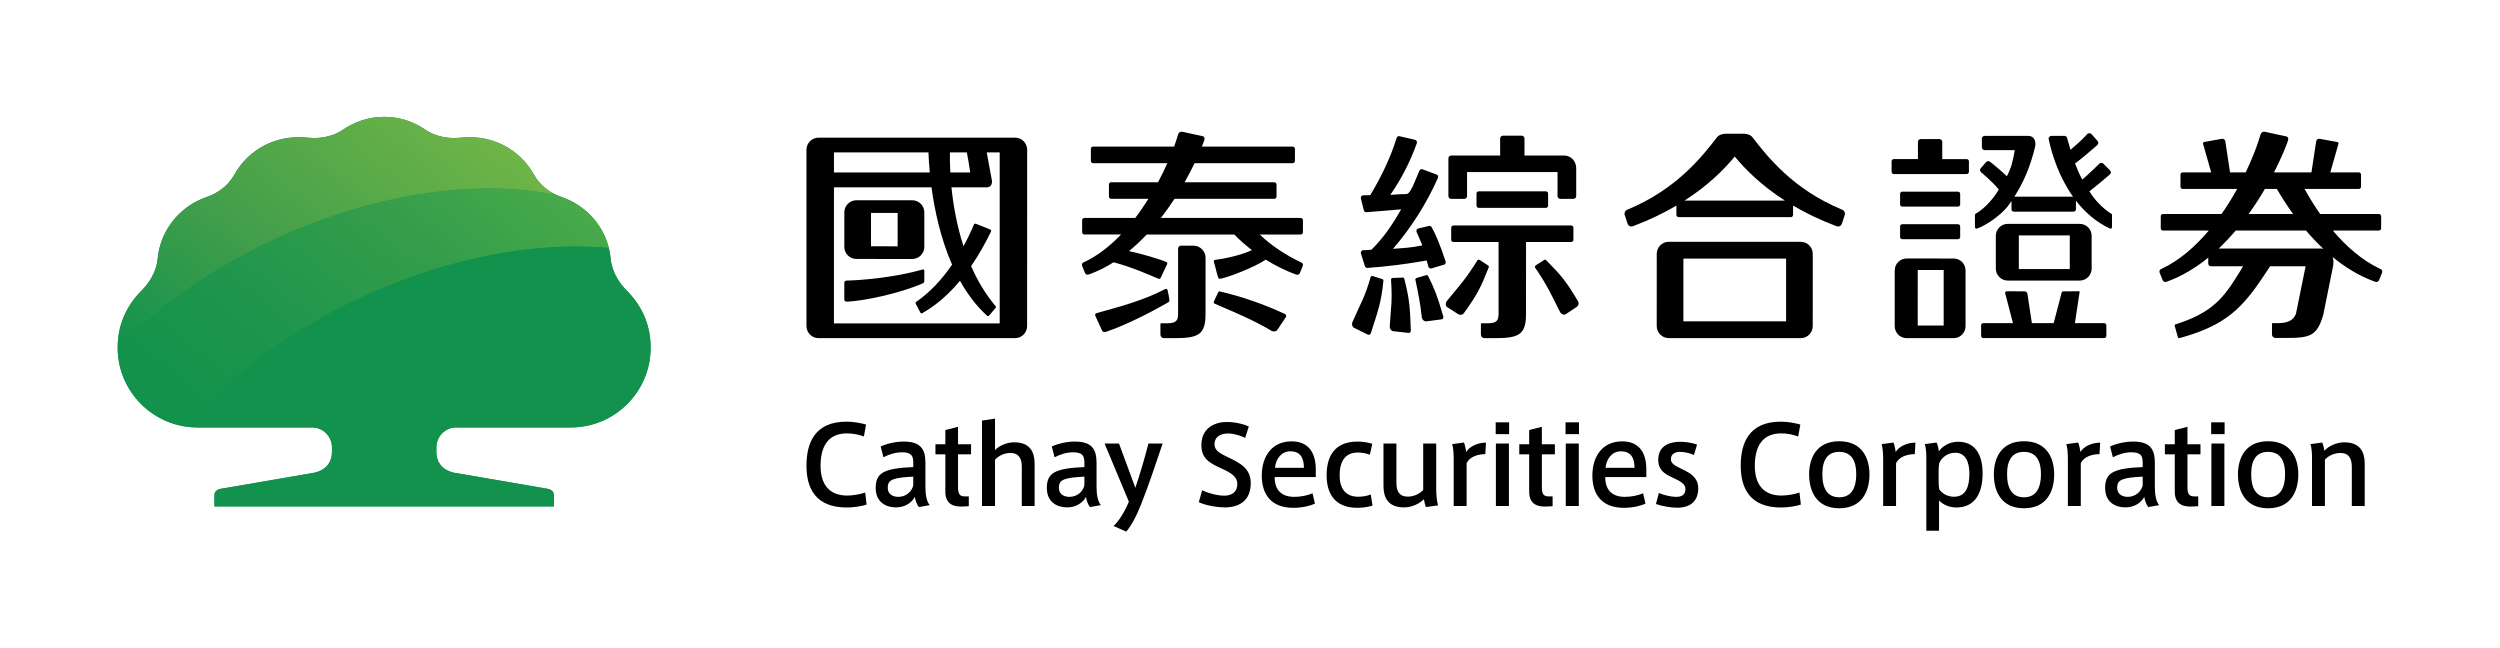 <?xml version="1.0" encoding="utf-8"?>
<!-- Generator: Adobe Illustrator 16.0.3, SVG Export Plug-In . SVG Version: 6.00 Build 0)  -->
<!DOCTYPE svg PUBLIC "-//W3C//DTD SVG 1.1//EN" "http://www.w3.org/Graphics/SVG/1.1/DTD/svg11.dtd">
<svg version="1.1" id="圖層_1" xmlns="http://www.w3.org/2000/svg" xmlns:xlink="http://www.w3.org/1999/xlink" x="0px" y="0px"
	 width="841.89px" height="218.37px" viewBox="0 0 841.89 218.37" enable-background="new 0 0 841.89 218.37" xml:space="preserve">
<g>
	<g>
		<path d="M271.581,156.808c0-7.607,2.791-14.813,13.476-14.813c2.394,0,4.929,0.469,6.597,0.979l-0.728,4.017
			c-1.667-0.652-3.766-1.046-5.724-1.046c-6.377,0-8.871,4.452-8.871,10.938c0,6.16,2.862,10.001,8.982,10.001
			c1.918,0,4.563-0.477,6.051-1.021l0.471,4.059c-1.521,0.511-4.243,0.979-6.701,0.979c-10.545,0-13.551-6.595-13.551-14.052
			V156.808z M313.088,170.107l-3.66,0.652c-0.728-0.945-1.161-2.176-1.341-3.439c-1.23,2.318-3.772,3.548-6.377,3.548
			c-3.224,0-6.814-1.632-6.814-6.561c0-5.071,2.722-6.595,12.649-7.021v-1.415c0-2.142-0.402-3.557-3.772-3.557
			c-2.134,0-4.237,0.62-6.266,1.674l-0.943-3.623c1.923-0.904,4.892-1.666,7.718-1.666c5.542,0,7.356,2.311,7.356,7.131v8.192
			C311.638,166.701,312.108,168.952,313.088,170.107z M298.959,164.198c0,2.578,2.134,3.122,3.584,3.122
			c2.571,0,4.565-1.816,5.002-3.883v-2.93C300.946,160.868,298.959,161.412,298.959,164.198z M326.248,167.169v3.297l-1.994,0.108
			c-3.59,0.185-5.904-1.121-5.904-4.996v-12.569h-3.333v-3.406h3.333v-4.787l4.272-1.08v5.867h4.385v3.406h-4.385v10.938
			c0,2.461,0.544,3.223,2.392,3.223H326.248z M341.563,148.95c5.396,0,6.848,3.406,6.848,7.173v14.276h-4.312V157.21
			c0-2.687-0.904-4.67-3.841-4.67c-2.029,0-4.092,0.971-5.182,2.31v15.549h-4.377v-28.771l4.377-0.653v10.587
			C336.456,150.147,338.916,148.95,341.563,148.95z M370.719,170.107l-3.661,0.652c-0.722-0.945-1.159-2.176-1.341-3.439
			c-1.23,2.318-3.77,3.548-6.375,3.548c-3.224,0-6.81-1.632-6.81-6.561c0-5.071,2.718-6.595,12.643-7.021v-1.415
			c0-2.142-0.401-3.557-3.77-3.557c-2.134,0-4.237,0.62-6.266,1.674l-0.939-3.623c1.919-0.904,4.886-1.666,7.712-1.666
			c5.544,0,7.356,2.311,7.356,7.131v8.192C369.268,166.701,369.74,168.952,370.719,170.107z M356.591,164.198
			c0,2.578,2.134,3.122,3.584,3.122c2.571,0,4.563-1.816,5-3.883v-2.93C358.578,160.868,356.591,161.412,356.591,164.198z
			 M386.752,149.352h4.778c-1.736,5.247-5.038,14.921-7.172,20.286c-1.774,4.485-3.515,7.606-5.109,9.381l-4.238-1.883
			c1.632-1.523,3.548-4.385,5.146-8.185l-8.188-19.6h4.858l5.506,14.921C383.856,159.888,385.664,153.586,386.752,149.352z"/>
		<path d="M419.314,147.46c-1.556-0.795-3.908-1.481-5.724-1.481c-1.992,0-4.595,0.687-4.595,3.699c0,2.101,2.025,3.113,4.703,4.377
			c4.097,1.958,7.499,3.808,7.499,8.628c0,6.118-4.126,8.185-8.695,8.185c-3.004,0-6.695-0.761-8.804-1.74l1.13-4.018
			c2.134,1.013,5.105,1.808,7.457,1.808c2.109,0,4.385-0.87,4.385-3.983c0-2.251-1.773-3.59-5.431-5.222
			c-3.95-1.774-6.67-3.331-6.67-7.783c0-6.093,4.892-7.825,8.553-7.825c3.005,0,5.833,0.762,7.423,1.523L419.314,147.46z
			 M435.885,167.32c2.143,0,4.453-0.478,6.122-1.197l0.8,3.474c-1.34,0.652-4.093,1.414-7.281,1.414
			c-7.574,0-10.616-4.67-10.616-10.862c0-6.486,3.44-11.524,10.03-11.524c5.838,0,8.16,3.983,8.16,9.49v2.536h-13.847
			c-0.033,4.527,2.502,6.67,6.599,6.67H435.885z M434.471,151.988c-3.079,0-4.892,2.762-5.104,5.549h9.741
			c-0.033-3.406-1.23-5.549-4.595-5.549H434.471z M446.748,160.039c0-5.908,2.318-11.34,10.432-11.34
			c1.996,0,3.842,0.394,4.934,0.762l-0.8,3.657c-1.229-0.477-2.828-0.728-4.059-0.728c-4.419,0-6.122,3.188-6.122,7.682
			c0,4.311,1.884,7.206,6.269,7.206c1.264,0,3.08-0.251,4.201-0.762l0.611,3.732c-0.971,0.36-3.001,0.762-5.067,0.762
			c-8.08,0-10.398-5.322-10.398-10.938V160.039z M472.783,170.868c-5.436,0-6.888-3.439-6.888-7.214v-14.302h4.353v13.256
			c0,2.645,0.865,4.637,3.841,4.637c2.025,0,4.055-0.979,5.181-2.243v-15.649h4.381v14.997c0,2.317,0.18,4.201,0.615,5.833
			l-4.093,0.577c-0.326-0.87-0.544-1.883-0.652-2.645C477.926,169.671,475.428,170.868,472.783,170.868z M500.409,149.059
			l-0.218,3.875c-2.469,0-5.293,0.837-6.302,3.079v14.386h-4.348v-15.691c0-1.958-0.146-3.874-0.507-5.146l3.979-0.536
			c0.289,0.721,0.653,2.311,0.729,3.189C494.827,150.398,497.509,149.059,500.409,149.059z M508.204,146.197h-4.523v-3.983h4.523
			V146.197z M508.133,170.399h-4.385v-21.047h4.385V170.399z M522.85,167.169v3.297l-1.987,0.108
			c-3.591,0.185-5.904-1.121-5.904-4.996v-12.569h-3.335v-3.406h3.335v-4.787l4.272-1.08v5.867h4.385v3.406h-4.385v10.938
			c0,2.461,0.544,3.223,2.389,3.223H522.85z M531.737,146.197h-4.531v-3.983h4.531V146.197z M531.666,170.399h-4.385v-21.047h4.385
			V170.399z M547.211,167.32c2.135,0,4.457-0.478,6.122-1.197l0.795,3.474c-1.339,0.652-4.092,1.414-7.276,1.414
			c-7.578,0-10.616-4.67-10.616-10.862c0-6.486,3.44-11.524,10.034-11.524c5.833,0,8.147,3.983,8.147,9.49v2.536h-13.838
			c-0.033,4.527,2.502,6.67,6.599,6.67H547.211z M545.797,151.988c-3.08,0-4.892,2.762-5.109,5.549h9.75
			c-0.037-3.406-1.238-5.549-4.607-5.549H545.797z M570.443,153.226c-1.234-0.585-3.084-1.054-4.641-1.054
			c-1.339,0-3.113,0.469-3.113,2.427c0,1.414,1.017,2.067,3.657,3.339c3.009,1.406,5.544,2.93,5.544,6.553
			c0,5.071-3.732,6.486-6.992,6.486c-2.171,0-5.397-0.544-7.243-1.272l0.976-3.69c1.74,0.762,4.201,1.306,5.833,1.306
			c1.665,0,3.117-0.544,3.117-2.645c0-1.632-1.485-2.536-4.314-3.842c-2.929-1.339-4.854-2.645-4.854-6.017
			c0-4.963,4.239-6.051,7.39-6.051c1.883,0,4.419,0.435,5.69,0.945L570.443,153.226z"/>
		<path d="M586.197,156.808c0-7.607,2.787-14.813,13.479-14.813c2.389,0,4.925,0.469,6.594,0.979l-0.724,4.017
			c-1.665-0.652-3.77-1.046-5.724-1.046c-6.377,0-8.88,4.452-8.88,10.938c0,6.16,2.862,10.001,8.984,10.001
			c1.925,0,4.569-0.477,6.051-1.021l0.473,4.059c-1.523,0.511-4.239,0.979-6.704,0.979c-10.536,0-13.549-6.595-13.549-14.052
			V156.808z M629.552,159.78c0,5.397-2.322,11.381-10.181,11.381c-7.824,0-10.143-5.983-10.143-11.415
			c0-5.256,2.318-11.155,10.143-11.155c7.858,0,10.181,5.899,10.181,11.155V159.78z M619.409,167.462
			c3.619,0,5.687-2.503,5.687-7.792c0-5.146-2.067-7.498-5.725-7.498c-3.656,0-5.687,2.352-5.687,7.498
			c0,5.289,2.03,7.792,5.687,7.792H619.409z M645.039,149.059l-0.227,3.875c-2.461,0-5.285,0.837-6.302,3.079v14.386h-4.343v-15.691
			c0-1.958-0.146-3.874-0.511-5.146l3.987-0.536c0.289,0.721,0.652,2.311,0.725,3.189
			C639.452,150.398,642.135,149.059,645.039,149.059z M659.433,148.766c5.432,0,8.223,3.983,8.223,10.653
			c0,6.193-2.247,11.482-8.875,11.482c-2.285,0-4.532-0.979-5.8-2.394v10.218h-4.276v-24.813c0-1.489-0.143-3.079-0.502-4.352
			l3.941-0.536c0.326,0.503,0.694,1.95,0.766,2.963c1.013-1.372,3.151-3.222,6.486-3.222H659.433z M652.838,161.52
			c0,1.163,0.034,2.352,0.218,3.264c0.795,1.188,2.536,2.494,4.959,2.494c3.912,0,5.185-3.256,5.185-7.75
			c0-3.983-1.306-7.063-4.745-7.063c-2.976,0-4.745,1.991-5.398,3.439c-0.146,0.687-0.218,1.85-0.218,2.862V161.52z M691.758,159.78
			c0,5.397-2.314,11.381-10.181,11.381c-7.825,0-10.144-5.983-10.144-11.415c0-5.256,2.318-11.155,10.144-11.155
			c7.866,0,10.181,5.899,10.181,11.155V159.78z M681.614,167.462c3.624,0,5.687-2.503,5.687-7.792c0-5.146-2.063-7.498-5.724-7.498
			c-3.657,0-5.687,2.352-5.687,7.498c0,5.289,2.029,7.792,5.687,7.792H681.614z M707.244,149.059l-0.218,3.875
			c-2.469,0-5.293,0.837-6.31,3.079v14.386h-4.344v-15.691c0-1.958-0.143-3.874-0.511-5.146l3.987-0.536
			c0.289,0.721,0.653,2.311,0.725,3.189C701.662,150.398,704.344,149.059,707.244,149.059z M727.104,170.107l-3.657,0.652
			c-0.725-0.945-1.163-2.176-1.344-3.439c-1.229,2.318-3.766,3.548-6.377,3.548c-3.222,0-6.808-1.632-6.808-6.561
			c0-5.071,2.715-6.595,12.645-7.021v-1.415c0-2.142-0.396-3.557-3.766-3.557c-2.143,0-4.243,0.62-6.272,1.674l-0.941-3.623
			c1.921-0.904,4.892-1.666,7.72-1.666c5.545,0,7.353,2.311,7.353,7.131v8.192C725.655,166.701,726.124,168.952,727.104,170.107z
			 M712.977,164.198c0,2.578,2.139,3.122,3.582,3.122c2.577,0,4.564-1.816,5.004-3.883v-2.93
			C714.969,160.868,712.977,161.412,712.977,164.198z M740.264,167.169v3.297l-1.992,0.108c-3.586,0.185-5.904-1.121-5.904-4.996
			v-12.569h-3.335v-3.406h3.335v-4.787l4.272-1.08v5.867h4.381v3.406h-4.381v10.938c0,2.461,0.548,3.223,2.394,3.223H740.264z
			 M749.15,146.197h-4.527v-3.983h4.527V146.197z M749.075,170.399h-4.381v-21.047h4.381V170.399z M773.969,159.78
			c0,5.397-2.318,11.381-10.181,11.381c-7.821,0-10.144-5.983-10.144-11.415c0-5.256,2.322-11.155,10.144-11.155
			c7.862,0,10.181,5.899,10.181,11.155V159.78z M763.825,167.462c3.624,0,5.687-2.503,5.687-7.792c0-5.146-2.063-7.498-5.724-7.498
			c-3.653,0-5.687,2.352-5.687,7.498c0,5.289,2.033,7.792,5.687,7.792H763.825z M782.061,149.025
			c0.289,0.721,0.615,2.025,0.687,2.754c1.381-1.523,4.06-2.829,6.704-2.829c5.439,0,6.883,3.406,6.883,7.173v14.276h-4.348V157.21
			c0-2.687-0.903-4.67-3.841-4.67c-2.03,0-4.093,0.971-5.218,2.242v15.616h-4.344v-16.486c0-1.489-0.146-3.079-0.506-4.352
			L782.061,149.025z"/>
	</g>
	<g>
		<path d="M393.438,101.8c-6.067,3.498-14.402,7.725-21.043,9.967c-0.582,0.21-1.084-0.075-1.264-0.435
			c-0.473-1.055-1.599-3.532-2.266-4.954c-0.195-0.428-0.05-0.771,0.437-0.946c8.143-2.26,15.616-4.201,23.136-8.101
			c0.427-0.176,0.724,0.134,0.745,0.393c0.33,1.657,0.376,1.439,0.603,3.072C393.861,101.24,393.84,101.507,393.438,101.8z
			 M401.92,82.736h-4.26c-0.51,0-0.933,0.41-0.933,0.921v22.06c-0.046,2.043-0.397,3.155-3.737,3.155h-1.929
			c-0.314,0-0.281,0.285-0.281,0.285v3.557c0,0.645,0.523,1.163,1.155,1.163h3.515c7.984,0,10.52-1.088,10.524-8.025l0.008-19.048
			C405.983,84.561,404.163,82.736,401.92,82.736z M410.979,98.193c-0.665-0.226-0.778,0.285-0.778,0.285l-1.381,2.979
			c0,0-0.31,0.627,0.302,0.845c6.795,2.954,12.767,5.34,19.14,9.147c0.656,0.284,1.435,0.251,1.887-0.352
			c1.185-1.732,1.678-2.544,2.866-4.293c0.243-0.377,0.108-0.829-0.284-1.055C425.943,102.57,418.047,99.8,410.979,98.193z
			 M438.016,88.285c-4.624-2.176-9.88-5.481-13.779-9.314h13.783c0.418,0,0.753-0.335,0.753-0.753V74.15
			c0-0.419-0.335-0.753-0.753-0.753h-47.087c1.661-2.143,3.201-4.31,4.59-6.444h33.601c0.423,0,0.758-0.335,0.758-0.753v-4.059
			c0-0.427-0.335-0.762-0.758-0.762h-30.211c1.301-2.301,2.427-4.478,3.364-6.427h33.048c0.419,0,0.754-0.343,0.754-0.762v-4.067
			c0-0.418-0.335-0.761-0.754-0.761h-30.579c0.326-0.803,0.585-1.506,0.761-2.017c0.251-0.761,0.213-1.314-0.627-1.523
			c-1.799-0.385-5.457-1.13-6.528-1.415c-1.427-0.36-1.682,1.08-1.682,1.08l-0.594,1.917c-0.192,0.594-0.422,1.255-0.673,1.958
			h-27.283c-0.418,0-0.759,0.343-0.759,0.761v4.067c0,0.418,0.341,0.762,0.759,0.762h24.998c-0.899,2.017-1.945,4.185-3.146,6.427
			h-15.775c-0.422,0-0.759,0.334-0.759,0.762v4.059c0,0.418,0.337,0.753,0.759,0.753h12.549c-1.356,2.167-2.837,4.343-4.444,6.444
			h-17.129c-0.417,0-0.753,0.334-0.753,0.753v4.067c0,0.418,0.336,0.753,0.753,0.753h12.358c-3.661,3.816-7.8,7.113-12.415,9.298
			c-1.199,0.41-0.621,1.473-0.621,1.473l0.889,2.176c0,0,0.305,0.888,1.375,0.485c2.912-1.046,5.655-2.427,8.239-4.067
			c6.023,1.507,13.216,4.745,15.007,5.499c0.569,0.293,0.803-0.159,0.803-0.159l2.18-4.586c0,0,0.373-0.578-0.243-0.854
			c-2.502-1.088-8.151-2.711-12.541-3.682c2.113-1.724,4.097-3.607,5.955-5.582h29.504c1.77,1.85,3.787,3.615,5.938,5.264
			c-3.502,1.649-9.188,2.904-12.353,3.272c-0.401,0.042-0.577,0.318-0.452,0.778c0.603,1.824,0.791,3.256,1.397,5.063
			c0.201,0.603,0.486,0.594,0.887,0.493c2.109-0.31,11.206-3.716,15.177-6.394c3.26,2.017,6.69,3.732,10.114,4.979
			c1.063,0.401,1.381-0.494,1.381-0.494l0.887-2.176C438.639,89.757,439.216,88.686,438.016,88.285z"/>
		<path d="M341.839,46.357h-66.172c-2.245,0-4.086,1.824-4.086,4.067v59.359c0,2.243,1.82,4.093,4.061,4.093h66.172
			c2.253,0,4.071-1.824,4.071-4.067l0.019-59.368C345.904,48.198,344.083,46.357,341.839,46.357z M319.896,51.32h5.699
			c0.297,1.515,0.709,3.858,1.14,6.762h-6.708C319.856,54.96,319.866,52.6,319.896,51.32z M280.843,51.32h31.824
			c0.034,1.28,0.145,3.64,0.446,6.762h-32.27V51.32z M336.656,108.914h-55.828l0.015-45.836h32.843
			c1.008,7.44,3.006,17.081,6.934,26.052c-3.385,4.896-7.411,9.323-12.087,12.528c-0.406,0.251-0.115,0.695-0.115,0.695l1.502,2.87
			c0,0,0.226,0.569,0.692,0.218c4.896-2.771,9.083-6.587,12.673-10.896c2.417,4.352,5.383,8.369,9.023,11.683
			c0.366,0.427,0.743,0.093,0.743,0.093l2.253-2.679c0,0,0.308-0.234-0.04-0.544c-3.469-4.109-6.148-8.729-8.239-13.474
			c2.567-3.732,4.76-7.666,6.643-11.516c0.331-0.627-0.241-0.82-0.241-0.82l-4.76-1.925c0,0-0.527-0.226-0.732,0.326
			c-1.004,2.402-2.159,4.829-3.471,7.222c-2.314-7.122-3.483-14.135-4.057-19.834h12.016c0,0,1.718,0.008,1.643-2.101
			c-0.695-3.774-1.388-7.532-1.779-9.657h4.369V108.914z M310.792,95.39c-7.565,3.372-19.903,5.983-25.631,6.209
			c-0.004,0-0.004,0.009-0.015,0.009H285.1l-0.004-0.009c-0.423,0-0.774-0.343-0.774-0.753l0.006-5.591
			c0-0.427,0.345-0.761,0.772-0.761h0.036c5.086-0.126,16.237-1.055,25.582-3.741c0,0,0.548-0.15,0.548,0.443v3.498
			C311.265,95.206,310.792,95.39,310.792,95.39z M288.394,87.205l18.815,0.009c2.239,0,4.057-1.824,4.061-4.076V71.514
			c0-2.251-1.812-4.067-4.057-4.076h-18.809c-2.243,0-4.071,1.824-4.071,4.067v11.632C284.333,85.389,286.146,87.205,288.394,87.205
			z M293.32,71.714h8.967v11.231l-8.973-0.008L293.32,71.714z"/>
		<path d="M465.854,94.711c-0.694,7.214-1.945,10.42-4.238,17.541c-0.176,0.427-0.615,0.611-1.017,0.419
			c-1.884-0.954-2.749-1.339-4.624-2.293c-0.652-0.377-0.778-1.146-0.577-1.833c2.967-6.804,4.079-8.042,6.15-15.156
			c0.143-0.636,0.804-0.401,0.804-0.401l3.126,0.987C465.478,93.975,465.992,94.026,465.854,94.711z M501.111,89.389l-2.728-1.808
			c0,0-0.578-0.41-0.888,0.159c-3.954,6.276-5.59,7.959-10.314,13.683c-0.389,0.611-0.473,1.381,0.051,1.925l3.786,2.427
			c0.578,0.335,1.406,0.452,2.021-0.409c4.368-6.085,5.573-8.419,8.235-15.165C501.598,89.574,501.111,89.389,501.111,89.389z
			 M520.787,87.732c-0.448-0.544-0.808-0.167-0.808-0.167l-2.762,1.766c0,0-0.599,0.368-0.201,0.879
			c4.151,6.134,5.034,8.311,8.382,14.946c0.401,0.595,1.066,0.988,1.773,0.72l3.75-2.485c0.539-0.401,0.979-1.104,0.435-2.017
			C527.545,94.929,525.888,92.879,520.787,87.732z M472.331,93.473l-3.276,0.134c0,0-0.707,0.009-0.615,0.653
			c0.486,7.397,0.013,8.344-0.443,15.75c0.042,0.72,0.427,1.389,1.172,1.522c2.084,0.252,3.029,0.318,5.13,0.578
			c0.443,0.042,0.787-0.285,0.808-0.745c-0.28-7.481-0.355-10.318-2.172-17.34C472.834,93.331,472.331,93.473,472.331,93.473z
			 M480.261,92.669l-3.146,0.912c0,0-0.678,0.185-0.439,0.787c0.892,4.227,1.657,7.959,2.143,12.653
			c0.213,0.679,0.745,1.247,1.498,1.197c2.092-0.251,3.025-0.419,5.122-0.67c0.443-0.066,0.698-0.46,0.61-0.912
			c-2.071-7.197-2.879-9.097-5.059-13.574C480.717,92.418,480.261,92.669,480.261,92.669z M488.684,66.978h4.428
			c0.506,0,0.929-0.427,0.929-0.962v-7.699v-0.368h30.467v6.042v2.025c0,0.527,0.414,0.962,0.929,0.962h4.432
			c0.502,0,0.929-0.427,0.929-0.962v-9.406c0-2.327-1.8-4.235-4.025-4.235h-13.398l0.009-5.716c0-0.527-0.423-0.962-0.93-0.962
			h-6.348c-0.51,0-0.925,0.427-0.925,0.962v5.716h-16.495c-0.51,0-0.929,0.418-0.929,0.929v12.712
			C487.755,66.542,488.17,66.978,488.684,66.978z M529.097,81.506c0.419,0,0.758-0.343,0.758-0.762v-4.059
			c0-0.418-0.339-0.753-0.758-0.753h-39.634c-0.423,0-0.762,0.335-0.762,0.753v4.059c0,0.418,0.339,0.762,0.762,0.762h15.188v24.21
			c-0.05,2.043-0.401,3.155-3.74,3.155h-1.934c-0.31,0-0.276,0.276-0.276,0.276v3.565c0,0.645,0.527,1.154,1.155,1.154l3.515,0.009
			c7.979,0,10.52-1.088,10.52-8.025l0.013-24.345H529.097z M497.974,64.434c-0.414,0-0.753,0.334-0.753,0.761v4.059
			c0,0.41,0.339,0.753,0.753,0.753h22.604c0.418,0,0.753-0.343,0.753-0.753v-4.059c0-0.427-0.335-0.761-0.753-0.761H497.974z
			 M486.855,88.184c-0.042-0.117-0.079-0.226-0.113-0.335c-0.029-0.092-0.059-0.184-0.083-0.268
			c-1.679-5.03-3.181-8.712-4.511-11.039c-0.013-0.025-0.029-0.05-0.038-0.075c-0.167-0.234-0.443-0.393-0.749-0.393
			c-0.055,0-0.104,0.008-0.159,0.017l-0.075,0.017l-3.397,0.812l-0.084,0.017c-0.385,0.109-0.669,0.46-0.669,0.878
			c0,0.076,0.017,0.151,0.037,0.226l0.113,0.268l0.72,1.64l1.138,2.687c-1.515,0.343-3.264,0.603-5.238,0.803l-4.637,0.36
			c6.227-7.272,11.265-15.231,15.114-23.868c0.004,0,0.008-0.008,0.008-0.008c0.046-0.117,0.071-0.234,0.071-0.352
			c0-0.318-0.158-0.594-0.401-0.753l-0.385-0.142l-4.247-1.573l-0.335-0.117c-0.051-0.017-0.092-0.017-0.143-0.017
			c-0.313,0-0.586,0.159-0.749,0.394l-0.143,0.335l-1.343,3.197c-0.561,1.406-1.063,2.469-1.523,3.197
			c-0.451,0.728-0.845,1.13-1.171,1.205c-0.335,0.067-1.105,0.109-2.318,0.109l-3.344,0.217c3.653-5.247,6.624-11.021,8.909-17.323
			l0.004-0.008c0.038-0.101,0.063-0.226,0.063-0.343c0-0.418-0.284-0.77-0.669-0.87l-0.084-0.025l-4.871-1.121l-0.401-0.101
			c-0.339,0.008-0.628,0.192-0.778,0.469c-0.042,0.117-0.075,0.234-0.113,0.36c-1.979,6.276-4.916,12.62-8.816,19.039l-1.297,0.067
			h-0.841c-0.046-0.008-0.093-0.017-0.139-0.017c-0.042,0-0.088,0.008-0.134,0.017c-0.436,0.067-0.773,0.435-0.773,0.896
			c0,0,0.004,0.059,0.012,0.092l0.067,0.276l0.879,3.506l0.121,0.477c0.15,0.251,0.419,0.436,0.732,0.452l0.264-0.025l5.436-0.435
			l6.075-0.51c-3.238,5.766-6.582,10.302-10.025,13.599l-1.976,0.142h-0.581h-0.188c-0.46,0.05-0.815,0.436-0.815,0.896
			c0,0.059,0.012,0.109,0.017,0.159l0.075,0.234l1.264,4.017l0.046,0.134c0.13,0.318,0.443,0.545,0.799,0.553
			c0.075-0.008,0.151-0.008,0.222-0.017c6.277-0.452,12.863-1.272,19.746-2.485l0.457,1.531l0.059,0.276l0.075,0.335
			c0.142,0.317,0.46,0.544,0.828,0.544c0.063,0,0.117-0.009,0.167-0.017l0.193-0.059l3.857-1.139l0.297-0.084
			c0.298-0.15,0.507-0.451,0.507-0.812C486.868,88.259,486.859,88.226,486.855,88.184z"/>
		<path d="M606.396,81.431h-44.417c-2.239-0.008-4.06,1.808-4.06,4.059l-0.008,24.311c0,2.243,1.815,4.06,4.063,4.067l44.418,0.009
			c2.243,0,4.055-1.824,4.059-4.067l0.009-24.312C610.459,83.247,608.639,81.431,606.396,81.431z M601.479,108.219h-34.588
			l0.004-21.14h34.584V108.219z M620.074,70.493c-16.391-6.863-24.88-17.75-29.91-24.253c-0.72-0.946-2.021-1.146-2.628-1.188
			c0,0,0-0.008,0.009-0.008h-0.243c-0.05,0-0.092,0-0.092,0h-6.051c0,0-0.033,0-0.096,0h-0.239c0,0,0,0,0.009,0.008
			c-0.61,0.042-1.908,0.243-2.628,1.188c-5.025,6.502-13.52,17.39-29.91,24.253c-1.41,0.401-1.222,1.699-1.222,1.699l0.991,3.055
			c0,0,0.52,1.573,2.047,0.854c5.515-2.084,10.285-4.427,14.428-6.862v3.138c0,0.418,0.343,0.753,0.758,0.753h37.772
			c0.422,0,0.761-0.334,0.761-0.753v-3.138c4.143,2.435,8.913,4.778,14.424,6.862c1.531,0.72,2.047-0.854,2.047-0.854l0.995-3.055
			C621.296,72.191,621.48,70.894,620.074,70.493z M567.275,67.555c8.001-5.13,13.361-10.537,16.914-14.838
			c3.548,4.301,8.899,9.708,16.896,14.838H567.275z"/>
		<path d="M709.328,109.575v3.523c0,0.418-0.344,0.753-0.762,0.753H667.91c-0.418,0-0.757-0.335-0.757-0.753v-3.523
			c0-0.418,0.339-0.762,0.757-0.762h9.977l-2.662-10.176l0,0c0-0.302,0.276-0.544,0.611-0.544l5.866,0.008
			c0.586,0,1.063,0.419,1.063,0.945l1.485,9.767h7.343l2.658-10.176c0.004-0.293,0.275-0.536,0.606-0.536l5.313-0.008
			c0.093,0,0.168,0.075,0.168,0.15l-1.599,10.569h9.825C708.984,108.813,709.328,109.157,709.328,109.575z M640.62,69.581h18.725
			c0.419,0,0.758-0.335,0.758-0.753v-3.532c0-0.418-0.339-0.753-0.758-0.753H640.62c-0.415,0-0.753,0.334-0.753,0.753v3.532
			C639.867,69.246,640.205,69.581,640.62,69.581z M662.295,53.579h-8.227l0.004-5.766c0-0.536-0.422-0.971-0.929-0.971h-6.339
			c-0.511,0-0.925,0.427-0.925,0.962v5.774h-8.122c-0.418,0-0.754,0.343-0.754,0.753v3.531c0,0.418,0.336,0.753,0.754,0.753h24.537
			c0.414,0,0.754-0.335,0.754-0.753v-3.531C663.049,53.922,662.709,53.579,662.295,53.579z M639.867,79.79
			c0,0.418,0.338,0.753,0.753,0.753h18.725c0.419,0,0.758-0.335,0.758-0.753v-3.531c0-0.418-0.339-0.753-0.758-0.753H640.62
			c-0.415,0-0.753,0.335-0.753,0.753V79.79z M661.91,91.08v18.763c-0.004,2.227-1.799,4.034-4.021,4.034h-15.813
			c-2.223-0.009-4.018-1.816-4.018-4.042V91.072c0-2.227,1.809-4.025,4.025-4.025l15.809,0.008
			C660.119,87.054,661.91,88.854,661.91,91.08z M654.545,90.929h-8.736l-0.004,18.688l8.74,0.009V90.929z M676.129,94.486
			c-2.223,0-4.025-1.808-4.025-4.025V79.414c0-2.226,1.816-4.025,4.033-4.025h24.216c2.222,0.008,4.021,1.808,4.021,4.034V90.46
			c-0.004,2.227-1.799,4.025-4.021,4.025H676.129z M679.853,90.611h17.156V79.271h-17.151L679.853,90.611z M711.224,72.125
			c-3.465-2.034-6.516-5.725-7.587-7.708c2.628-2.008,6.93-5.716,6.93-5.716c0.377-0.368,0.368-0.937,0.013-1.305l-2.243-2.268
			c-0.355-0.368-0.983-0.394-1.359-0.017c0,0-3.448,3.406-5.758,5.364c-0.954-1.732-1.624-3.364-2.436-5.398
			c2.72-2.067,6.93-5.716,6.93-5.716l0.586-0.552c0.393-0.352,0.431-0.912,0.1-1.297l-2.066-2.343
			c-0.34-0.385-0.963-0.443-1.364-0.092l-0.36,0.401c-1.414,1.523-3.096,3.063-5.348,4.979c-0.385-1.23-0.661-2.159-0.903-3.097
			l-0.159-0.636c-0.126-0.536-0.414-0.971-0.921-0.971h-4.414c-0.511,0-0.992,0.427-0.992,0.962l0.176,0.795l0,0
			c1.063,4.82,3.444,12.218,8.042,18.713h-19.733c3.089-4.787,5.474-10.411,6.955-16.729c0.017-0.034,0.059-0.226,0.075-0.352
			c0.066-0.561,0.184-1.69-0.569-2.627c-0.05-0.059-0.531-0.762-1.912-0.762h-14.532c-0.527,0-0.967,0.418-0.967,0.92v2.954
			c0,0.511,0.431,0.929,0.967,0.929h3.69h6.427c-0.602,3.573-1.192,6.051-2.669,8.795c-1.436-1.456-5.03-4.385-5.03-4.385
			l-0.645-0.485c-0.401-0.343-0.962-0.301-1.297,0.084l-1.832,2.101c-0.335,0.385-0.285,0.979,0.117,1.331
			c0,0,4.451,3.741,5.945,5.841c-1.192,2.243-4.473,6.36-8.005,8.285v4.368c0.009,0.285,0.243,0.519,0.523,0.519
			c0.063,0,0.112-0.017,0.163-0.033c0.017-0.008,0.042-0.017,0.063-0.025c2.959-1.071,7.503-4.076,10.265-7.423l1.297-1.858v2.837
			c0,0.418,0.343,0.762,0.762,0.762h20.186c0.419,0,0.753-0.343,0.753-0.762V67.58c2.93,3.783,6.662,7.155,11.42,9.381
			c0.004,0.009,0.012,0.009,0.021,0.009c0.059,0.025,0.121,0.042,0.192,0.042c0.268,0,0.49-0.217,0.507-0.485
			c0.004-0.008,0.008-0.025,0.008-0.025s-0.004-0.034-0.008-0.042V72.125z"/>
		<path d="M801.439,90.502c-6.06-2.87-11.357-7.541-15.847-12.863h15.521c0.418,0,0.757-0.335,0.757-0.753v-4.067
			c0-0.418-0.339-0.753-0.757-0.753H781.32c-1.954-2.804-3.703-5.657-5.247-8.436h18.265c0.414,0,0.754-0.343,0.754-0.753V58.81
			c0-0.418-0.34-0.753-0.754-0.753h-9.59l2.762-9.725v-0.008c0-0.293-0.277-0.536-0.604-0.536l-5.87-1.063
			c-0.582,0-1.067,0.427-1.067,0.946l-1.573,10.386h-12.612c2.457-4.804,4.018-8.687,4.662-10.562
			c0.268-0.795,0.23-1.381-0.652-1.599c-1.892-0.402-5.741-1.188-6.871-1.481c-1.494-0.385-1.758,1.129-1.758,1.129l-0.627,2.009
			c-0.871,2.678-2.323,6.377-4.294,10.503h-5.264l-1.577-10.386c0-0.519-0.478-0.946-1.063-0.946l-5.87,1.063
			c-0.327,0-0.604,0.243-0.604,0.536v0.008l2.762,9.725h-9.582c-0.418,0-0.762,0.334-0.762,0.753v4.067
			c0,0.41,0.344,0.753,0.762,0.753h18.328c-1.54,2.779-3.298,5.632-5.256,8.436h-19.713c-0.414,0-0.758,0.334-0.758,0.753v4.067
			c0,0.418,0.344,0.753,0.758,0.753h15.424c-4.49,5.314-9.762,10-15.821,12.863c-1.264,0.418-0.661,1.54-0.661,1.54l0.934,2.284
			c0,0,0.326,0.938,1.451,0.52c5.105-1.85,9.733-4.687,13.909-8.076v1.991c0,0.503,0.41,0.904,0.929,0.904h10.83
			c-5.474,8.82-8.658,14.863-21.508,19.147c-0.436,0.151-0.866,0.293-1.298,0.436c-0.017,0-0.134,0.059-0.171,0.092
			c-0.113,0.109-0.139,0.268-0.076,0.394l1.093,3.934c0.024,0.042,0.059,0.083,0.092,0.108c0.172,0.159,0.423,0.075,0.478,0.059
			c0.51-0.117,1.054-0.31,1.627-0.452h-0.004c16.147-4.687,20.964-11.741,28.848-23.717h11.946l-3.247,16.001
			c-0.808,2.034-2.536,3.146-5.871,3.146h-1.925c-0.313,0-0.276,0.276-0.276,0.276l-0.008,3.565c0,0.645,0.527,1.154,1.163,1.154
			h3.507c7.975,0.009,10.604-0.493,12.645-8.017l3.248-16.085c0,0,0.217-1.239,0.117-1.941c-0.018-0.101-0.059-0.595-0.234-1.188
			c4.238,3.473,8.963,6.385,14.168,8.269c1.125,0.418,1.452-0.52,1.452-0.52l0.933-2.284
			C802.096,92.042,802.698,90.92,801.439,90.502z M762.721,63.63h4.018c1.59,2.72,3.41,5.574,5.469,8.436h-14.968
			C759.298,69.212,761.122,66.35,762.721,63.63z M781.659,83.69h-34.5c2.033-1.925,3.95-3.958,5.724-6.05h23.684
			c1.804,2.125,3.75,4.192,5.821,6.134C782.148,83.74,781.936,83.69,781.659,83.69z"/>
	</g>
</g>
<g>
	<path fill="#12924C" d="M210.997,97.792c-2.099-2.108-4.906-5.866-5.348-10.637c-0.115-1.255-0.327-2.477-0.617-3.649
		c-2.059-8.293-8.271-14.486-15.863-17.139c-0.557-0.184-1.124-0.41-1.697-0.669c-2.892-1.322-5.814-3.582-7.59-6.779
		c-4.771-8.611-14.125-13.742-24.824-12.553c-4.408,0.494-8.762-0.611-11.628-2.569c-4.021-2.736-8.565-4.444-14.06-4.444
		c-5.498,0-10.042,1.708-14.063,4.444c-2.867,1.958-7.225,3.063-11.625,2.569c-10.704-1.188-20.058,3.942-24.828,12.553
		c-2.124,3.833-5.865,6.285-9.29,7.448c-8.52,2.896-15.539,10.67-16.478,20.788c-0.441,4.771-3.25,8.528-5.352,10.637
		c-5.72,5.716-8.109,12.402-8.109,19.257c0,0.108,0,0.226,0,0.335c0.166,13.457,10.208,24.528,23.213,26.312
		c1.205,0.167,2.436,0.251,3.685,0.251h38.622c3.666,0,6.643,3.046,6.643,6.712v1.557c0,6.176-6.101,7.004-6.101,7.004
		l-31.402,5.398c-1.115,0.176-2.074,0.945-2.074,2.05v3.858h114.314v-3.858c0-1.104-0.96-1.874-2.073-2.05l-31.406-5.398
		c0,0-6.097-0.828-6.097-7.004v-1.557c0-3.666,2.973-6.712,6.639-6.712h38.626c14.856,0,26.897-12.043,26.897-26.897
		C219.11,110.194,216.719,103.507,210.997,97.792z"/>
	<g>
		<linearGradient id="SVGID_1_" gradientUnits="userSpaceOnUse" x1="152.018" y1="34.012" x2="66.73" y2="139.333">
			<stop  offset="0" style="stop-color:#6FB547"/>
			<stop  offset="0.59" style="stop-color:#419E4B"/>
			<stop  offset="1" style="stop-color:#12924C"/>
		</linearGradient>
		<path fill="url(#SVGID_1_)" d="M94.685,79.573c33.203-14.896,66.909-19.207,92.787-13.875c-2.892-1.322-5.814-3.582-7.59-6.779
			c-4.771-8.611-14.125-13.742-24.824-12.553c-4.408,0.494-8.762-0.611-11.628-2.569c-4.021-2.736-8.565-4.444-14.06-4.444
			c-5.498,0-10.042,1.708-14.063,4.444c-2.867,1.958-7.225,3.063-11.625,2.569c-10.704-1.188-20.058,3.942-24.828,12.553
			c-2.124,3.833-5.865,6.285-9.29,7.448c-8.52,2.896-15.539,10.67-16.478,20.788c-0.441,4.771-3.25,8.528-5.352,10.637
			c-5.72,5.716-8.109,12.402-8.109,19.257c0,0.108,0,0.226,0,0.335C53.619,102.83,72.451,89.54,94.685,79.573z"/>
		<linearGradient id="SVGID_2_" gradientUnits="userSpaceOnUse" x1="178.749" y1="30.771" x2="77.05" y2="156.359">
			<stop  offset="0" style="stop-color:#50AF49"/>
			<stop  offset="0.375" style="stop-color:#369E4B"/>
			<stop  offset="0.719" style="stop-color:#1E954C"/>
			<stop  offset="1" style="stop-color:#12924C"/>
		</linearGradient>
		<path fill="url(#SVGID_2_)" d="M123.997,99.088c28.385-12.729,57.125-17.725,81.035-15.583
			c-2.059-8.293-8.271-14.486-15.863-17.139l0,0c-0.557-0.184-1.124-0.41-1.697-0.669c-25.878-5.331-59.584-1.021-92.787,13.875
			c-22.234,9.967-41.065,23.257-55.061,37.811c0.166,13.457,10.208,24.528,23.213,26.312
			C77.221,126.505,98.35,110.587,123.997,99.088z"/>
		<g>
			<path fill="#12924C" d="M210.997,97.792c-2.099-2.108-4.906-5.866-5.348-10.637c-0.115-1.255-0.327-2.477-0.617-3.649
				c-23.91-2.142-52.65,2.854-81.035,15.583c-25.646,11.499-46.775,27.417-61.16,44.606c1.205,0.167,2.436,0.251,3.685,0.251h38.622
				c3.666,0,6.643,3.046,6.643,6.712v1.557c0,6.176-6.101,7.004-6.101,7.004l-31.402,5.398c-1.115,0.176-2.074,0.945-2.074,2.05
				v3.858h114.314v-3.858c0-1.104-0.96-1.874-2.073-2.05l-31.406-5.398c0,0-6.097-0.828-6.097-7.004v-1.557
				c0-3.666,2.973-6.712,6.639-6.712h38.626c14.856,0,26.897-12.043,26.897-26.897C219.11,110.194,216.719,103.507,210.997,97.792z"
				/>
		</g>
	</g>
</g>
</svg>
